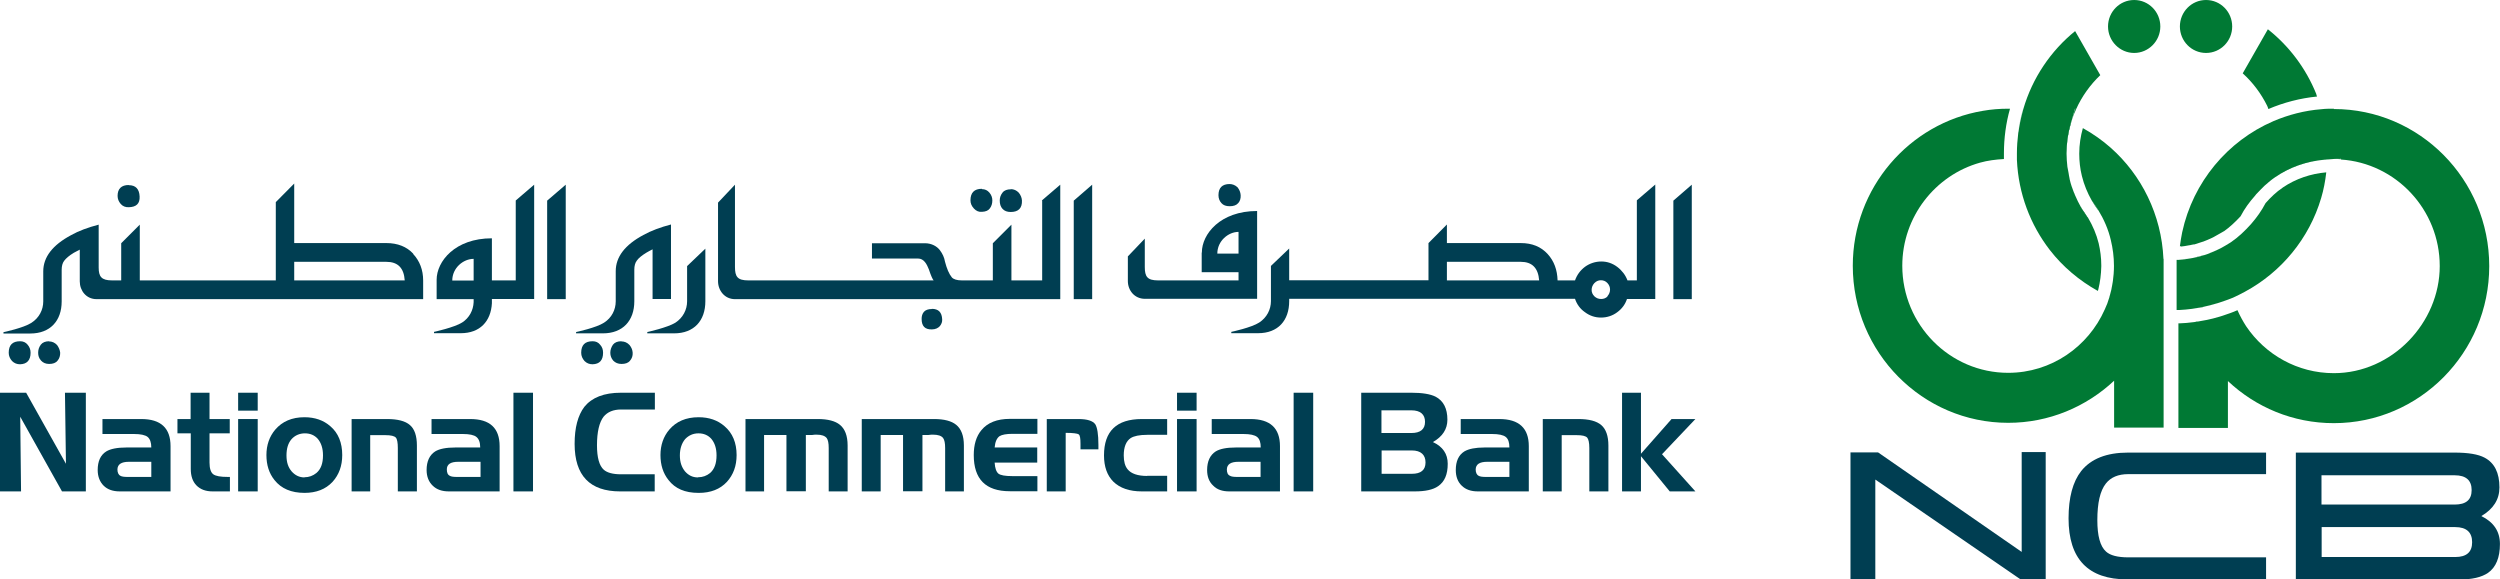 <?xml version="1.0" encoding="UTF-8"?>
<svg id="Layer_2" data-name="Layer 2" xmlns="http://www.w3.org/2000/svg" xmlns:xlink="http://www.w3.org/1999/xlink" viewBox="0 0 106.41 24.66">
  <defs>
    <style>
      .cls-1 {
        fill: #007934;
      }

      .cls-2 {
        fill: #003e52;
      }
    </style>
    <symbol id="New_Symbol_31" data-name="New Symbol 31" viewBox="0 0 152.01 35.23">
      <g>
        <g>
          <path class="cls-1" d="M135.73,1.61c0,.89-.71,1.61-1.59,1.61s-1.59-.72-1.59-1.61.71-1.61,1.59-1.61,1.59.72,1.59,1.61"/>
          <path class="cls-1" d="M127.6,12.79c-.12-.2-.25-.39-.39-.57.1.18.21.34.33.51.02.02.04.05.06.07"/>
          <path class="cls-1" d="M122.63,9.32v.02c0,.11,0,.23,0,.34h0c0-.12,0-.23,0-.36"/>
          <path class="cls-1" d="M125.65,9.3s0,.01,0,.02c0-.65.1-1.27.27-1.87,0-.01,0-.02.02-.03,0,0-.01,0-.02,0-.18.6-.27,1.23-.27,1.88"/>
          <path class="cls-1" d="M128.26,18.07s0,0,.01,0c.18-.6.28-1.23.28-1.88,0,0,0-.01,0-.02,0,.65-.1,1.28-.27,1.87,0,0,0,.02-.01.03"/>
          <path class="cls-1" d="M126.17,11.88c.11.25.22.48.35.71-.13-.23-.25-.47-.35-.71"/>
          <path class="cls-1" d="M125.69,10.13c.02.12.04.24.07.37-.02-.13-.05-.25-.07-.37"/>
          <path class="cls-1" d="M125.84,10.9c.06.27.15.53.25.78-.1-.25-.19-.52-.25-.78"/>
          <path class="cls-1" d="M122.63,9.33h0c0,.11,0,.22,0,.32v.03h0c0-.12,0-.23,0-.35"/>
          <path class="cls-1" d="M122.71,8.11s0-.03,0-.04c0,.01,0,.03,0,.04"/>
          <path class="cls-1" d="M126.94,13.23s-.01-.02-.02-.03c-.11-.19-.22-.36-.34-.5l-.03-.04-.02-.03c.11.19.23.38.36.55.01.02.03.03.04.04"/>
          <path class="cls-1" d="M125.92,7.42c-.18.6-.27,1.23-.27,1.88,0,0,0,.01,0,.02,0-.57.08-1.16.25-1.74l.05-.18s0,.02,0,.03c0,0-.01,0-.02,0"/>
          <path class="cls-1" d="M128.27,18.08s0,0-.01,0c-.07.25-.17.51-.28.74-1,2.26-3.25,3.85-5.87,3.85-3.55,0-6.44-2.92-6.44-6.51,0-2.98,2.01-5.51,4.73-6.27.46-.13.95-.19,1.45-.22,0-.11,0-.22,0-.34,0-.92.12-1.84.37-2.72-.03,0-.06,0-.1,0-.53,0-1.04.04-1.55.13-4.48.75-7.91,4.69-7.91,9.42,0,5.27,4.24,9.55,9.45,9.55,2.48,0,4.74-.97,6.44-2.56v2.85h3.01v-10.26h-.01c-.12-2.68-1.33-5.09-3.2-6.75-.52-.46-1.09-.86-1.7-1.2-.14.5-.22,1.02-.22,1.55,0,.46.05.92.16,1.36.13.53.34,1.04.61,1.51.14.18.27.38.39.57.34.56.61,1.17.76,1.82.12.5.19,1.02.19,1.55,0,0,0,.01,0,.02,0,0,0,.01,0,.02,0,.66-.1,1.29-.28,1.89"/>
          <path class="cls-1" d="M128.26,18.07s0,0,.01,0c.18-.6.28-1.23.28-1.88,0,0,0-.01,0-.02,0,.65-.1,1.28-.27,1.87,0,0,0,.02-.01.03"/>
          <path class="cls-1" d="M125.65,9.34c0,.26.02.52.05.79-.03-.26-.05-.52-.05-.79"/>
          <path class="cls-1" d="M126.09,11.68c.02.07.05.13.08.19-.03-.07-.05-.13-.08-.19"/>
          <path class="cls-1" d="M122.64,9.68s0,.03,0,.03c0,0,0,.01,0,.02v-.05Z"/>
          <path class="cls-1" d="M122.63,9.32h0c0-.4.03-.81.08-1.21-.05.4-.08.81-.08,1.21"/>
          <path class="cls-1" d="M122.72,8.06c.06-.42.14-.83.25-1.24l.05-.19s-.01.04-.02.06c-.13.44-.22.91-.28,1.37"/>
          <path class="cls-1" d="M125.84,10.9s0,0,0-.01c-.04-.13-.05-.26-.07-.39.02.13.04.26.07.39,0,0,0,0,0,.01"/>
          <path class="cls-1" d="M125.95,7.4c.08-.26.17-.51.29-.75l-.07-.03-.22.79Z"/>
          <path class="cls-1" d="M126.54,12.64s-.02-.03-.03-.05c0,0,0,.02.01.03v.02Z"/>
          <path class="cls-1" d="M133.45,15.65c-.08.02-.16.04-.25.05.09-.01.17-.03.25-.05"/>
          <path class="cls-1" d="M132.47,15.8s.01,0,.01,0c0,0,0,0-.01,0"/>
          <path class="cls-1" d="M135.03,15.08c-.08.04-.15.07-.23.11.08-.04.15-.07.23-.11"/>
          <path class="cls-1" d="M135.56,14.77s.05-.03.08-.05h0s0,0,0,0c-.02.02-.06.03-.08.05"/>
          <path class="cls-1" d="M141.52,9.67h0c-1.16.07-2.25.46-3.17,1.08h0s0,0,0,0c.92-.61,2-1,3.16-1.08"/>
          <path class="cls-1" d="M132.51,18.84c.26-.01.52-.04.77-.07-.25.03-.51.06-.77.07"/>
          <path class="cls-1" d="M134.22,15.43c-.06.02-.12.04-.18.06.06-.02.12-.04.18-.06"/>
          <path class="cls-1" d="M134.05,18.64c-.17.04-.34.07-.52.1.14-.02.28-.04.42-.07.04,0,.07-.02.1-.03"/>
          <path class="cls-1" d="M134.7,18.47c.07-.02.14-.04.21-.06-.07.03-.14.04-.21.06"/>
          <path class="cls-1" d="M134.81,15.19c-.19.09-.38.17-.59.25.21-.07.39-.16.59-.25"/>
          <path class="cls-1" d="M134.05,18.64c.22-.04.44-.11.66-.17-.22.06-.43.12-.66.17"/>
          <path class="cls-1" d="M135.56,14.77c-.17.11-.35.21-.53.31.18-.1.36-.2.53-.31"/>
          <path class="cls-1" d="M133.28,18.78c.08-.01.17-.03.25-.04-.08.01-.17.03-.25.04"/>
          <path class="cls-1" d="M133.2,15.7c-.23.04-.48.08-.72.09.24-.02.49-.05.72-.09"/>
          <path class="cls-1" d="M133.62,15.62c.14-.04.28-.08.42-.12-.19.06-.39.11-.59.16.06-.02.11-.02.17-.03"/>
          <path class="cls-1" d="M141.52,9.67h0s-.09.02-.13.02l.24-.02s-.07,0-.1,0"/>
          <path class="cls-1" d="M141.34,9.69c-1.1.1-2.12.47-2.99,1.05h0s0,.01,0,.01c0,0,0,0,.01-.01.88-.59,1.91-.95,2.99-1.05"/>
          <path class="cls-1" d="M137.2,11.78c.16-.18.33-.34.49-.5-.18.16-.33.32-.49.5"/>
          <path class="cls-1" d="M141.92,6.61c-.26,0-.51,0-.76.03-1.03.08-2.02.34-2.93.73-2.78,1.2-4.88,3.7-5.54,6.75-.06.28-.1.56-.14.85h.03s.05.02.05.02c.14-.01.29-.04.45-.07.07-.01.15-.02.21-.04.03,0,.07-.01.11-.02h.04c.12-.04.24-.08.4-.13.04-.02.08-.02.13-.04.16-.06.33-.13.52-.22.06-.03.13-.06.19-.1.17-.09.32-.18.46-.26.02-.01.05-.03.06-.04h.02c.35-.25.68-.55,1.02-.92.24-.46.54-.87.88-1.25h0s.06-.08.06-.08c.01-.01.02-.02.03-.03.16-.17.32-.34.49-.5.22-.2.44-.38.65-.52h0c.87-.6,1.89-.96,2.99-1.06,0,0,.02,0,.03,0h.01s.09-.01.13-.02h0s.07,0,.11,0l.72-.06v.07c3.34.22,6.01,3.04,6.01,6.48s-2.89,6.51-6.44,6.51c-2.21,0-4.17-1.13-5.33-2.85-.2-.31-.38-.64-.53-.98-.28.13-.58.23-.91.34-.06.02-.11.03-.16.05l-.07.02c-.23.07-.47.13-.71.18-.19.04-.37.07-.55.1h-.08c-.06.02-.13.04-.2.04-.28.04-.56.06-.82.07h-.07s-.02,0-.02,0v6.36h3.01v-2.85c1.69,1.59,3.95,2.56,6.44,2.56,5.21,0,9.45-4.28,9.45-9.55s-4.24-9.55-9.45-9.55"/>
          <path class="cls-1" d="M122.72,8.06s0,.03,0,.04c-.05.41-.08.81-.08,1.22,0,.12,0,.23,0,.35h0v.05c.09,2.06.82,3.95,2,5.48.79,1.02,1.79,1.86,2.92,2.49l.03-.09c.11-.45.17-.92.18-1.4v-.08c0-.45-.06-.9-.16-1.33-.13-.53-.35-1.05-.65-1.56-.01-.02-.03-.03-.04-.04-.13-.18-.25-.36-.36-.55v-.02s-.02-.02-.03-.03c-.13-.23-.25-.47-.35-.71-.03-.07-.05-.13-.08-.19-.1-.25-.19-.51-.25-.78,0,0,0,0,0-.01-.03-.13-.05-.26-.07-.39-.02-.13-.05-.25-.07-.37-.03-.26-.05-.53-.05-.79,0,0,0-.01,0-.02,0,0,0,0,0-.02,0-.65.1-1.28.27-1.88,0,0,0,0,.02,0,0-.01,0-.02,0-.03l.22-.79.07.03c.35-.78.86-1.49,1.47-2.07l-1.53-2.68c-1.48,1.2-2.6,2.85-3.15,4.74l-.05.19c-.11.41-.19.82-.25,1.24"/>
          <path class="cls-1" d="M137.86,6.44c.03.06.05.13.07.19.94-.4,1.94-.66,2.96-.76-.02-.05-.04-.1-.05-.16-.63-1.56-1.65-2.91-2.94-3.93l-1.53,2.68c.61.55,1.12,1.23,1.49,1.98"/>
          <path class="cls-1" d="M138.8,11.41c-.39.26-.73.59-1.04.94-.24.46-.54.88-.88,1.27-.37.41-.77.8-1.23,1.11h0s-.05.03-.08.05c-.17.11-.35.21-.53.31-.08.04-.15.07-.23.11-.19.09-.38.17-.59.25-.06.02-.12.04-.18.06-.14.04-.28.08-.42.12-.06.01-.11.02-.17.03-.08.02-.16.04-.25.05-.23.04-.47.08-.72.09,0,0-.01,0-.02,0h0s-.07,0-.11,0v3.05s.07,0,.11,0c.02,0,.03,0,.05,0,.26-.01.52-.04.77-.07.08-.01.17-.03.25-.04.17-.03.35-.06.52-.1.22-.04.44-.11.66-.17.07-.02.14-.04.21-.06.29-.09.58-.2.86-.31.25-.11.49-.24.72-.36,2.21-1.19,3.91-3.23,4.64-5.7.15-.5.25-1.03.31-1.56-.94.08-1.86.39-2.64.92"/>
          <path class="cls-1" d="M134.04,15.5c-.19.06-.39.11-.59.16.06-.02.11-.02.17-.03.14-.04.28-.08.42-.12"/>
          <path class="cls-1" d="M132.49,15.79s-.01,0-.02,0c0,0,.01,0,.02,0"/>
          <path class="cls-1" d="M133.95,18.67s.07-.02.1-.03c-.17.04-.34.07-.52.1.14-.02.28-.04.42-.07"/>
          <path class="cls-1" d="M137.17,11.81l-.06.07h0s.07-.07.1-.1c-.01,0-.02.02-.03.03"/>
          <path class="cls-1" d="M137.69,11.28c.21-.19.42-.37.65-.53-.22.15-.43.32-.65.53"/>
          <path class="cls-1" d="M142.33,9.68v-.07s-.7.06-.7.06c.09,0,.19-.01.29-.01.14,0,.28.01.41.02"/>
          <path class="cls-1" d="M141.37,9.69s-.02,0-.03,0c.01,0,.03,0,.04,0h-.02Z"/>
          <path class="cls-1" d="M131.36,1.61c0,.89-.72,1.61-1.59,1.61s-1.59-.72-1.59-1.61.71-1.61,1.59-1.61,1.59.72,1.59,1.61"/>
          <polygon class="cls-2" points="114.03 35.23 112.52 35.23 112.52 27.51 114.2 27.51 122.93 33.56 122.93 27.49 124.39 27.49 124.39 35.23 122.86 35.23 114.03 29.16 114.03 35.23"/>
          <path class="cls-2" d="M137.79,27.51v1.32h-8.38c-.61,0-1.06.19-1.36.57-.35.44-.52,1.18-.52,2.23,0,.95.17,1.59.53,1.91.25.23.7.35,1.35.35h8.38v1.34h-8.44c-2.38,0-3.57-1.24-3.57-3.71,0-1.27.26-2.23.77-2.88.59-.74,1.54-1.12,2.84-1.12,0,0,8.4,0,8.4,0Z"/>
          <path class="cls-2" d="M149.51,35.23h-9.91v-7.71h9.64c.84,0,1.45.1,1.84.31.6.32.9.92.9,1.81,0,.73-.37,1.31-1.1,1.74.75.37,1.13.93,1.13,1.7,0,.82-.24,1.41-.72,1.75-.39.27-.98.41-1.78.41M149.26,28.9h-8.1v1.78h8.1c.69,0,1.03-.29,1.03-.88s-.34-.9-1.03-.9M141.17,32.04v1.83h8.12c.69,0,1.03-.3,1.03-.9s-.34-.92-1.03-.92h-8.12Z"/>
        </g>
        <path class="cls-2" d="M7.83,11.26c.42,0,.64.23.66.69.02.43-.2.64-.66.65-.2.01-.37-.06-.49-.2-.12-.14-.19-.3-.19-.49,0-.43.23-.66.68-.66"/>
        <path class="cls-2" d="M36.04,20.75c.19,0,.34.07.45.21.13.14.18.3.18.49,0,.45-.21.69-.64.7-.19,0-.35-.06-.49-.2-.13-.15-.2-.31-.2-.5,0-.47.23-.7.69-.7"/>
        <path class="cls-2" d="M37.79,20.76c.18,0,.35.07.49.22.12.15.18.3.19.47.01.18-.04.34-.16.48-.11.14-.28.2-.52.2-.21,0-.37-.07-.5-.2-.12-.14-.18-.3-.18-.48s.06-.34.16-.49c.11-.14.28-.21.51-.21"/>
        <path class="cls-2" d="M59.71,11.5c.18,0,.33.07.45.21.12.14.18.3.18.48s-.05.35-.15.48c-.1.14-.26.2-.48.21-.19.02-.35-.05-.49-.2-.14-.15-.21-.31-.21-.5,0-.46.23-.7.69-.7"/>
        <path class="cls-2" d="M61.46,11.5c.18,0,.35.07.49.22.12.15.18.31.19.47.02.46-.21.7-.68.7-.22,0-.38-.06-.5-.19-.12-.13-.17-.3-.17-.51,0-.18.06-.34.17-.48.11-.14.28-.2.51-.2"/>
        <path class="cls-2" d="M74.76,11.19c.17,0,.34.06.49.2.11.14.18.3.19.48.01.2-.04.36-.15.48-.11.13-.28.19-.52.19-.22,0-.39-.06-.5-.19-.11-.12-.18-.28-.18-.48,0-.45.23-.68.68-.68"/>
        <path class="cls-2" d="M73.07,15.37v1.18h2.24v.5h-4.89c-.66,0-.81-.23-.81-.82v-1.72l-1.03,1.08v1.5c0,.56.4,1.08,1.04,1.08h6.82v-5.34c-2.25,0-3.36,1.41-3.36,2.52M75.31,15.42h-1.29c0-.77.67-1.32,1.29-1.32v1.32Z"/>
        <polygon class="cls-2" points="102.87 11.23 102.87 18.19 101.75 18.19 101.75 12.2 102.87 11.23"/>
        <path class="cls-2" d="M99.53,12.2v4.85h-.57c-.12-.32-.33-.6-.62-.82-.29-.22-.62-.33-.97-.33s-.7.11-.99.32c-.29.22-.49.49-.61.83h-1.06c-.02-.64-.21-1.17-.6-1.6-.41-.45-.95-.67-1.64-.67h-4.49v-1.13l-1.12,1.13v2.26h-8.47v-1.93l-1.11,1.06v2.14c0,.51-.25,1-.71,1.3-.47.31-1.7.57-1.7.57v.08h1.63c1.21,0,1.89-.77,1.89-1.95v-.14h17.38c.11.33.31.61.6.81.29.22.62.33.98.33s.7-.11.98-.32c.29-.21.49-.48.6-.81h1.72v-6.96l-1.12.96ZM87.98,17.05v-1.13h4.49c.69,0,1.06.37,1.12,1.13h-5.61ZM97.75,18.02c-.1.11-.24.16-.39.16-.16,0-.29-.05-.41-.16-.11-.11-.17-.24-.17-.39,0-.16.06-.3.17-.42.11-.11.24-.17.39-.17s.29.05.4.17c.11.12.16.25.16.4s-.06.29-.16.4"/>
        <polygon class="cls-2" points="66.41 11.23 66.41 18.19 65.29 18.19 65.29 12.2 66.41 11.23"/>
        <path class="cls-2" d="M40.99,20.27h-1.63v-.08s1.23-.27,1.71-.57c.46-.3.71-.79.71-1.3v-2.14l1.11-1.06v3.2c0,1.18-.69,1.95-1.9,1.95"/>
        <path class="cls-2" d="M39.12,14.29c-1.12.6-1.68,1.33-1.68,2.2v1.6h0v.23c0,.51-.24,1-.71,1.3-.47.31-1.7.57-1.7.57v.08h1.63c1.21,0,1.91-.77,1.91-1.95v-1.93c0-.22.05-.41.15-.54.11-.16.31-.32.59-.49.11-.07.24-.13.37-.2v3.02h1.12v-4.53c-.65.17-1.21.38-1.68.64"/>
        <path class="cls-2" d="M1.23,20.75c.18,0,.34.07.45.21.12.14.18.3.18.49,0,.45-.22.69-.64.7-.19,0-.35-.06-.49-.2-.13-.15-.2-.31-.2-.5,0-.47.23-.7.69-.7"/>
        <path class="cls-2" d="M2.98,20.76c.18,0,.35.07.49.22.11.15.17.3.19.47,0,.18-.04.34-.16.48-.11.14-.28.2-.51.2-.21,0-.37-.07-.49-.2-.13-.14-.18-.3-.18-.48s.05-.34.16-.49c.11-.14.28-.21.51-.21"/>
        <polygon class="cls-2" points="34.4 11.23 34.4 18.19 33.27 18.19 33.27 12.2 34.4 11.23"/>
        <path class="cls-2" d="M56.66,18.79c-.22,0-.38.06-.48.17-.1.12-.14.26-.14.43,0,.44.2.65.62.64.22,0,.38-.08.49-.2.1-.13.15-.26.14-.41-.02-.43-.22-.64-.63-.64"/>
        <path class="cls-2" d="M63.37,12.2v4.85h-1.87v-3.39l-1.13,1.13v2.26h-1.88c-.31,0-.51-.07-.61-.18-.18-.22-.31-.54-.42-.96-.04-.25-.15-.49-.32-.71-.17-.22-.49-.41-.9-.41h-3.22v.93h2.8c.37,0,.54.36.66.66.13.39.23.61.29.67h-11.27c-.66,0-.81-.23-.81-.82v-5l-1.03,1.09v4.78c0,.56.4,1.09,1.03,1.09h19.78v-6.96l-1.12.96h0Z"/>
        <path class="cls-2" d="M25.13,15.43c-.4-.43-.95-.65-1.64-.65h-5.6v-3.62l-1.12,1.13v4.76h-8.27v-3.39l-1.13,1.13v2.26h-.56c-.64,0-.81-.23-.81-.78v-2.61c-.65.17-1.22.38-1.68.64-1.12.6-1.69,1.33-1.69,2.2v1.6h0v.23c0,.51-.25,1-.72,1.3-.47.31-1.7.57-1.7.57v.08h1.63c1.21,0,1.91-.77,1.91-1.95v-1.93c0-.22.05-.41.15-.54.12-.16.31-.32.59-.49.11-.06.23-.12.36-.19v1.93c0,.56.39,1.08,1.02,1.08h0s19.86,0,19.86,0v-1.13c0-.65-.21-1.19-.61-1.62M17.89,17.05v-1.13h5.6c.7,0,1.07.37,1.12,1.13,0,0-6.72,0-6.72,0Z"/>
        <path class="cls-2" d="M31.36,12.2v4.85h-1.45v-2.56c-2.25,0-3.36,1.41-3.36,2.52v1.18h2.25v.18c-.02.49-.26.96-.7,1.24-.47.3-1.71.57-1.71.57v.08h1.63c1.16,0,1.83-.72,1.89-1.82v-.26h2.57v-6.95l-1.12.96ZM28.8,17.06h-1.3c0-.77.67-1.32,1.3-1.32v1.32Z"/>
        <polygon class="cls-2" points="1.28 29.88 0 29.88 0 23.88 1.59 23.88 4.01 28.2 3.95 23.88 5.22 23.88 5.22 29.88 3.77 29.88 1.23 25.34 1.28 29.88"/>
        <path class="cls-2" d="M8.15,26.39h-1.92v-.91h2.36c1.19,0,1.78.55,1.78,1.65v2.75h-3.08c-.42,0-.75-.11-.99-.35-.23-.23-.36-.55-.36-.95,0-.53.17-.91.52-1.13.26-.16.68-.24,1.22-.24h1.52c0-.31-.08-.52-.22-.64-.15-.12-.43-.18-.83-.18M7.76,29h1.44v-.92h-1.36c-.46,0-.69.15-.7.46,0,.19.06.33.18.39.08.05.23.07.43.07"/>
        <path class="cls-2" d="M11.59,26.35h-.8v-.87h.8v-1.6h1.15v1.6h1.23v.87h-1.23v1.78c0,.36.08.6.23.71.15.11.44.16.89.16h.12v.88h-1.05c-.42,0-.75-.12-.99-.37-.23-.24-.34-.57-.34-1v-2.16h0Z"/>
        <path class="cls-2" d="M14.48,23.88h1.19v1.09h-1.19v-1.09ZM14.48,25.48h1.19v4.4h-1.19v-4.4Z"/>
        <path class="cls-2" d="M18.52,29.97c-.81,0-1.42-.26-1.83-.78-.33-.41-.49-.92-.49-1.52s.18-1.13.54-1.55c.42-.49,1.01-.75,1.77-.75.63,0,1.16.18,1.58.55.48.41.72,1,.72,1.75,0,.66-.2,1.2-.59,1.63-.42.45-.99.67-1.71.67M18.51,29.02c.28,0,.52-.09.73-.26.27-.23.4-.58.4-1.07,0-.43-.11-.76-.32-1.01-.2-.22-.46-.33-.78-.33s-.6.12-.81.35c-.21.24-.31.57-.31.99s.1.72.31.97c.21.24.47.37.79.37"/>
        <path class="cls-2" d="M22.51,29.88h-1.13v-4.4h2.15c.65,0,1.12.12,1.4.37.28.24.42.66.42,1.24v2.79h-1.16v-2.64c0-.32-.04-.54-.12-.63-.09-.1-.3-.15-.63-.15h-.93v3.42Z"/>
        <path class="cls-2" d="M28.17,26.39h-1.93v-.91h2.35c1.2,0,1.79.55,1.79,1.65v2.75h-3.08c-.42,0-.75-.11-.99-.35-.24-.23-.37-.55-.37-.95,0-.53.18-.91.52-1.13.26-.16.67-.24,1.22-.24h1.52c0-.31-.08-.52-.23-.64-.14-.12-.43-.18-.82-.18M27.78,29h1.44v-.92h-1.36c-.46,0-.69.15-.69.46,0,.19.05.33.18.39.08.05.22.07.43.07"/>
        <rect class="cls-2" x="31.22" y="23.88" width="1.19" height="6"/>
        <path class="cls-2" d="M39.82,23.88v1.02h-2.05c-.48,0-.83.15-1.07.44-.26.34-.4.92-.4,1.74,0,.74.14,1.24.41,1.48.2.18.55.28,1.05.28h2.05v1.04h-2.1c-1.84,0-2.77-.96-2.77-2.89,0-.99.2-1.73.59-2.25.46-.57,1.2-.86,2.22-.86h2.06Z"/>
        <path class="cls-2" d="M42.47,29.97c-.82,0-1.42-.26-1.82-.78-.33-.41-.49-.92-.49-1.52s.18-1.13.54-1.55c.42-.49,1.01-.75,1.78-.75.63,0,1.16.18,1.58.55.48.41.73,1,.73,1.75,0,.66-.2,1.2-.59,1.63-.42.45-.99.67-1.71.67M42.45,29.02c.28,0,.52-.09.73-.26.26-.23.39-.58.39-1.07,0-.43-.11-.76-.32-1.01-.2-.22-.46-.33-.78-.33s-.59.12-.81.35c-.2.24-.32.57-.32.99s.11.72.31.97c.21.24.46.37.79.37"/>
        <path class="cls-2" d="M46.47,29.88h-1.14v-4.4h4.4c.61,0,1.06.12,1.34.35.31.25.47.67.47,1.26v2.79h-1.15v-2.64c0-.29-.04-.49-.12-.6-.11-.14-.31-.21-.61-.21-.09,0-.18,0-.28.02h-.21c-.08,0-.13,0-.17,0v3.42h-1.18v-3.42h-1.36v3.42h0Z"/>
        <path class="cls-2" d="M53.54,29.88h-1.14v-4.4h4.4c.61,0,1.06.12,1.34.35.31.25.47.67.47,1.26v2.79h-1.14v-2.64c0-.29-.04-.49-.12-.6-.1-.14-.31-.21-.61-.21-.09,0-.18,0-.29.02h-.2c-.08,0-.14,0-.16,0v3.42h-1.18v-3.42h-1.36v3.42Z"/>
        <path class="cls-2" d="M63.08,28.96v.91h-1.68c-1.47,0-2.19-.74-2.19-2.2,0-.63.15-1.14.47-1.52.37-.45.95-.68,1.72-.68h1.68v.91h-1.52c-.37,0-.63.05-.78.14-.17.12-.27.35-.3.69h2.59v.92h-2.59c.02.34.1.56.23.67.13.1.41.15.83.15h1.53Z"/>
        <path class="cls-2" d="M64.8,29.88h-1.15v-4.4h1.93c.53,0,.87.11,1.02.32.12.19.19.61.19,1.25v.27h-1.09v-.35c0-.32-.03-.5-.11-.56-.07-.05-.34-.09-.79-.09v3.56Z"/>
        <path class="cls-2" d="M69.76,28.93h1.21v.95h-1.54c-.75,0-1.33-.2-1.73-.59-.38-.38-.57-.91-.57-1.6,0-1.47.76-2.21,2.3-2.21h1.54v.96h-1.21c-.47,0-.81.07-1.01.2-.27.18-.42.53-.42,1.05,0,.38.08.66.24.85.21.26.61.4,1.18.4"/>
        <path class="cls-2" d="M71.57,23.88h1.19v1.09h-1.19v-1.09ZM71.57,25.48h1.19v4.4h-1.19v-4.4Z"/>
        <path class="cls-2" d="M75.61,26.39h-1.93v-.91h2.36c1.19,0,1.79.55,1.79,1.65v2.75h-3.08c-.42,0-.75-.11-.98-.35-.25-.23-.37-.55-.37-.95,0-.53.18-.91.52-1.13.26-.16.67-.24,1.22-.24h1.52c0-.31-.07-.52-.22-.64-.15-.12-.43-.18-.83-.18M75.22,29h1.43v-.92h-1.35c-.46,0-.69.15-.7.46,0,.19.05.33.19.39.08.05.23.07.43.07"/>
        <rect class="cls-2" x="78.66" y="23.88" width="1.19" height="6"/>
        <path class="cls-2" d="M86.03,29.88h-3.26v-6h3.05c.66,0,1.15.08,1.47.24.48.25.72.72.72,1.4,0,.57-.29,1.02-.88,1.36.6.28.9.72.9,1.32,0,.65-.19,1.09-.58,1.36-.31.22-.79.32-1.42.32M85.82,24.95h-1.82v1.38h1.82c.55,0,.83-.23.83-.68s-.28-.7-.83-.7M84.01,27.39v1.42h1.84c.55,0,.83-.23.83-.69s-.28-.73-.83-.73h-1.84Z"/>
        <path class="cls-2" d="M90.74,26.39h-1.92v-.91h2.35c1.19,0,1.79.55,1.79,1.65v2.75h-3.09c-.42,0-.75-.11-.99-.35-.24-.23-.36-.55-.36-.95,0-.53.17-.91.52-1.13.27-.16.68-.24,1.22-.24h1.52c0-.31-.07-.52-.22-.64-.15-.12-.43-.18-.83-.18M90.35,29h1.43v-.92h-1.35c-.46,0-.69.15-.7.46,0,.19.06.33.18.39.08.05.23.07.43.07"/>
        <path class="cls-2" d="M94.95,29.88h-1.14v-4.4h2.16c.65,0,1.11.12,1.4.37.28.24.43.66.43,1.24v2.79h-1.16v-2.64c0-.32-.05-.54-.13-.63-.09-.1-.3-.15-.63-.15h-.92s0,3.42,0,3.42Z"/>
        <polygon class="cls-2" points="99.78 29.88 98.63 29.88 98.63 23.88 99.78 23.88 99.78 27.59 101.64 25.48 103.09 25.48 101.06 27.62 103.09 29.88 101.53 29.88 99.78 27.74 99.78 29.88"/>
      </g>
    </symbol>
  </defs>
  <g id="Al_Seraj_Islamic_Bank_White_Icon_Stack" data-name="Al Seraj Islamic Bank White Icon Stack">
    <use id="NCB_Logo" data-name="NCB Logo" width="152.01" height="35.23" transform="scale(.7)" xlink:href="#New_Symbol_31"/>
  </g>
</svg>